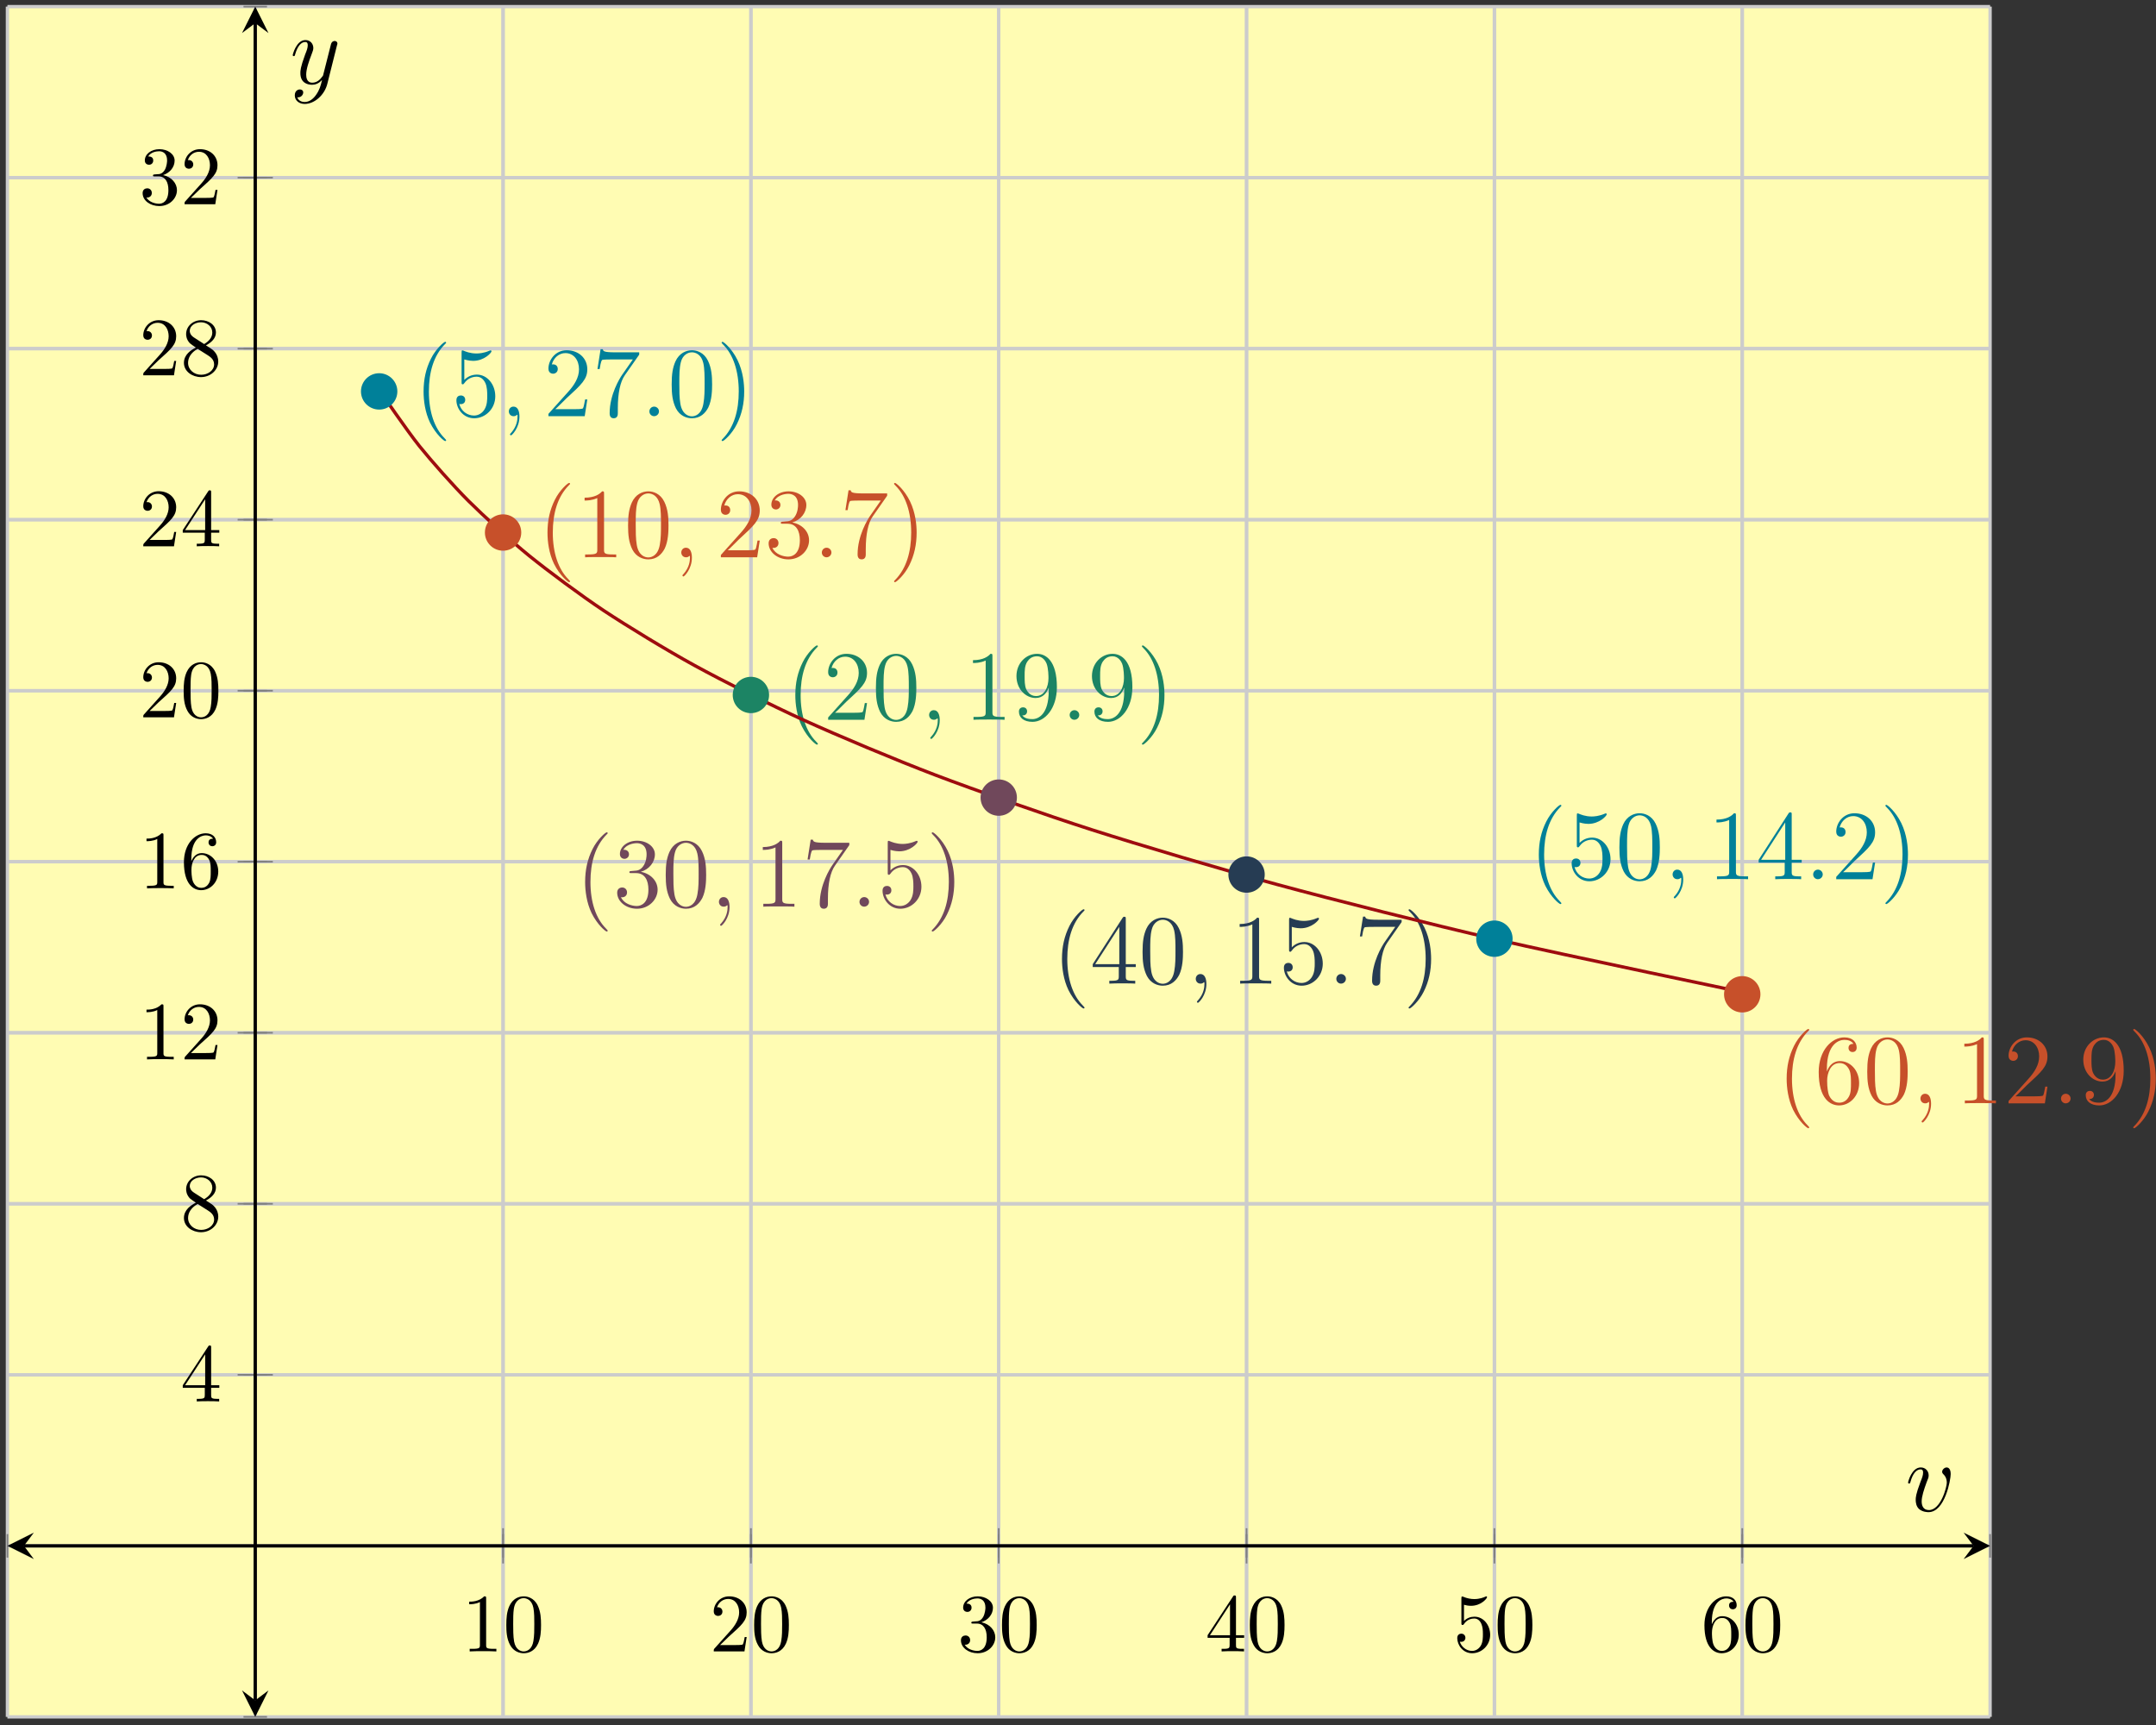 <?xml version="1.0" encoding="UTF-8"?>
<svg xmlns="http://www.w3.org/2000/svg" xmlns:xlink="http://www.w3.org/1999/xlink" width="260pt" height="208pt" viewBox="0 0 260 208" version="1.1">
<rect x="0" y="0" width="260" height="208" fill="#333333" stroke="none"/>
<defs>
<g>
<symbol overflow="visible" id="glyph0-0">
<path style="stroke:none;" d=""/>
</symbol>
<symbol overflow="visible" id="glyph0-1">
<path style="stroke:none;" d="M 2.938 -6.375 C 2.938 -6.625 2.938 -6.641 2.703 -6.641 C 2.078 -6 1.203 -6 0.891 -6 L 0.891 -5.688 C 1.094 -5.688 1.672 -5.688 2.188 -5.953 L 2.188 -0.781 C 2.188 -0.422 2.156 -0.312 1.266 -0.312 L 0.953 -0.312 L 0.953 0 C 1.297 -0.031 2.156 -0.031 2.562 -0.031 C 2.953 -0.031 3.828 -0.031 4.172 0 L 4.172 -0.312 L 3.859 -0.312 C 2.953 -0.312 2.938 -0.422 2.938 -0.781 Z M 2.938 -6.375 "/>
</symbol>
<symbol overflow="visible" id="glyph0-2">
<path style="stroke:none;" d="M 4.578 -3.188 C 4.578 -3.984 4.531 -4.781 4.188 -5.516 C 3.734 -6.484 2.906 -6.641 2.5 -6.641 C 1.891 -6.641 1.172 -6.375 0.75 -5.453 C 0.438 -4.766 0.391 -3.984 0.391 -3.188 C 0.391 -2.438 0.422 -1.547 0.844 -0.781 C 1.266 0.016 2 0.219 2.484 0.219 C 3.016 0.219 3.781 0.016 4.219 -0.938 C 4.531 -1.625 4.578 -2.406 4.578 -3.188 Z M 2.484 0 C 2.094 0 1.5 -0.25 1.328 -1.203 C 1.219 -1.797 1.219 -2.719 1.219 -3.312 C 1.219 -3.953 1.219 -4.609 1.297 -5.141 C 1.484 -6.328 2.234 -6.422 2.484 -6.422 C 2.812 -6.422 3.469 -6.234 3.656 -5.25 C 3.766 -4.688 3.766 -3.938 3.766 -3.312 C 3.766 -2.562 3.766 -1.891 3.656 -1.25 C 3.5 -0.297 2.938 0 2.484 0 Z M 2.484 0 "/>
</symbol>
<symbol overflow="visible" id="glyph0-3">
<path style="stroke:none;" d="M 1.266 -0.766 L 2.328 -1.797 C 3.875 -3.172 4.469 -3.703 4.469 -4.703 C 4.469 -5.844 3.578 -6.641 2.359 -6.641 C 1.234 -6.641 0.5 -5.719 0.5 -4.828 C 0.5 -4.281 1 -4.281 1.031 -4.281 C 1.203 -4.281 1.547 -4.391 1.547 -4.812 C 1.547 -5.062 1.359 -5.328 1.016 -5.328 C 0.938 -5.328 0.922 -5.328 0.891 -5.312 C 1.109 -5.969 1.656 -6.328 2.234 -6.328 C 3.141 -6.328 3.562 -5.516 3.562 -4.703 C 3.562 -3.906 3.078 -3.125 2.516 -2.5 L 0.609 -0.375 C 0.5 -0.266 0.5 -0.234 0.5 0 L 4.203 0 L 4.469 -1.734 L 4.234 -1.734 C 4.172 -1.438 4.109 -1 4 -0.844 C 3.938 -0.766 3.281 -0.766 3.062 -0.766 Z M 1.266 -0.766 "/>
</symbol>
<symbol overflow="visible" id="glyph0-4">
<path style="stroke:none;" d="M 2.891 -3.516 C 3.703 -3.781 4.281 -4.469 4.281 -5.266 C 4.281 -6.078 3.406 -6.641 2.453 -6.641 C 1.453 -6.641 0.688 -6.047 0.688 -5.281 C 0.688 -4.953 0.906 -4.766 1.203 -4.766 C 1.5 -4.766 1.703 -4.984 1.703 -5.281 C 1.703 -5.766 1.234 -5.766 1.094 -5.766 C 1.391 -6.266 2.047 -6.391 2.406 -6.391 C 2.828 -6.391 3.375 -6.172 3.375 -5.281 C 3.375 -5.156 3.344 -4.578 3.094 -4.141 C 2.797 -3.656 2.453 -3.625 2.203 -3.625 C 2.125 -3.609 1.891 -3.594 1.812 -3.594 C 1.734 -3.578 1.672 -3.562 1.672 -3.469 C 1.672 -3.359 1.734 -3.359 1.906 -3.359 L 2.344 -3.359 C 3.156 -3.359 3.531 -2.688 3.531 -1.703 C 3.531 -0.344 2.844 -0.062 2.406 -0.062 C 1.969 -0.062 1.219 -0.234 0.875 -0.812 C 1.219 -0.766 1.531 -0.984 1.531 -1.359 C 1.531 -1.719 1.266 -1.922 0.984 -1.922 C 0.734 -1.922 0.422 -1.781 0.422 -1.344 C 0.422 -0.438 1.344 0.219 2.438 0.219 C 3.656 0.219 4.562 -0.688 4.562 -1.703 C 4.562 -2.516 3.922 -3.297 2.891 -3.516 Z M 2.891 -3.516 "/>
</symbol>
<symbol overflow="visible" id="glyph0-5">
<path style="stroke:none;" d="M 2.938 -1.641 L 2.938 -0.781 C 2.938 -0.422 2.906 -0.312 2.172 -0.312 L 1.969 -0.312 L 1.969 0 C 2.375 -0.031 2.891 -0.031 3.312 -0.031 C 3.734 -0.031 4.25 -0.031 4.672 0 L 4.672 -0.312 L 4.453 -0.312 C 3.719 -0.312 3.703 -0.422 3.703 -0.781 L 3.703 -1.641 L 4.688 -1.641 L 4.688 -1.953 L 3.703 -1.953 L 3.703 -6.484 C 3.703 -6.688 3.703 -6.75 3.531 -6.75 C 3.453 -6.75 3.422 -6.75 3.344 -6.625 L 0.281 -1.953 L 0.281 -1.641 Z M 2.984 -1.953 L 0.562 -1.953 L 2.984 -5.672 Z M 2.984 -1.953 "/>
</symbol>
<symbol overflow="visible" id="glyph0-6">
<path style="stroke:none;" d="M 4.469 -2 C 4.469 -3.188 3.656 -4.188 2.578 -4.188 C 2.109 -4.188 1.672 -4.031 1.312 -3.672 L 1.312 -5.625 C 1.516 -5.562 1.844 -5.5 2.156 -5.5 C 3.391 -5.5 4.094 -6.406 4.094 -6.531 C 4.094 -6.594 4.062 -6.641 3.984 -6.641 C 3.984 -6.641 3.953 -6.641 3.906 -6.609 C 3.703 -6.516 3.219 -6.312 2.547 -6.312 C 2.156 -6.312 1.688 -6.391 1.219 -6.594 C 1.141 -6.625 1.125 -6.625 1.109 -6.625 C 1 -6.625 1 -6.547 1 -6.391 L 1 -3.438 C 1 -3.266 1 -3.188 1.141 -3.188 C 1.219 -3.188 1.234 -3.203 1.281 -3.266 C 1.391 -3.422 1.75 -3.969 2.562 -3.969 C 3.078 -3.969 3.328 -3.516 3.406 -3.328 C 3.562 -2.953 3.594 -2.578 3.594 -2.078 C 3.594 -1.719 3.594 -1.125 3.344 -0.703 C 3.109 -0.312 2.734 -0.062 2.281 -0.062 C 1.562 -0.062 0.984 -0.594 0.812 -1.172 C 0.844 -1.172 0.875 -1.156 0.984 -1.156 C 1.312 -1.156 1.484 -1.406 1.484 -1.641 C 1.484 -1.891 1.312 -2.141 0.984 -2.141 C 0.844 -2.141 0.5 -2.062 0.5 -1.609 C 0.5 -0.75 1.188 0.219 2.297 0.219 C 3.453 0.219 4.469 -0.734 4.469 -2 Z M 4.469 -2 "/>
</symbol>
<symbol overflow="visible" id="glyph0-7">
<path style="stroke:none;" d="M 1.312 -3.266 L 1.312 -3.516 C 1.312 -6.031 2.547 -6.391 3.062 -6.391 C 3.297 -6.391 3.719 -6.328 3.938 -5.984 C 3.781 -5.984 3.391 -5.984 3.391 -5.547 C 3.391 -5.234 3.625 -5.078 3.844 -5.078 C 4 -5.078 4.312 -5.172 4.312 -5.562 C 4.312 -6.156 3.875 -6.641 3.047 -6.641 C 1.766 -6.641 0.422 -5.359 0.422 -3.156 C 0.422 -0.484 1.578 0.219 2.5 0.219 C 3.609 0.219 4.562 -0.719 4.562 -2.031 C 4.562 -3.297 3.672 -4.25 2.562 -4.25 C 1.891 -4.25 1.516 -3.75 1.312 -3.266 Z M 2.5 -0.062 C 1.875 -0.062 1.578 -0.656 1.516 -0.812 C 1.328 -1.281 1.328 -2.078 1.328 -2.25 C 1.328 -3.031 1.656 -4.031 2.547 -4.031 C 2.719 -4.031 3.172 -4.031 3.484 -3.406 C 3.656 -3.047 3.656 -2.531 3.656 -2.047 C 3.656 -1.562 3.656 -1.062 3.484 -0.703 C 3.188 -0.109 2.734 -0.062 2.5 -0.062 Z M 2.5 -0.062 "/>
</symbol>
<symbol overflow="visible" id="glyph0-8">
<path style="stroke:none;" d="M 1.625 -4.562 C 1.172 -4.859 1.125 -5.188 1.125 -5.359 C 1.125 -5.969 1.781 -6.391 2.484 -6.391 C 3.203 -6.391 3.844 -5.875 3.844 -5.156 C 3.844 -4.578 3.453 -4.109 2.859 -3.766 Z M 3.078 -3.609 C 3.797 -3.984 4.281 -4.5 4.281 -5.156 C 4.281 -6.078 3.406 -6.641 2.5 -6.641 C 1.5 -6.641 0.688 -5.906 0.688 -4.969 C 0.688 -4.797 0.703 -4.344 1.125 -3.875 C 1.234 -3.766 1.609 -3.516 1.859 -3.344 C 1.281 -3.047 0.422 -2.5 0.422 -1.5 C 0.422 -0.453 1.438 0.219 2.484 0.219 C 3.609 0.219 4.562 -0.609 4.562 -1.672 C 4.562 -2.031 4.453 -2.484 4.062 -2.906 C 3.875 -3.109 3.719 -3.203 3.078 -3.609 Z M 2.078 -3.188 L 3.312 -2.406 C 3.594 -2.219 4.062 -1.922 4.062 -1.312 C 4.062 -0.578 3.312 -0.062 2.5 -0.062 C 1.641 -0.062 0.922 -0.672 0.922 -1.5 C 0.922 -2.078 1.234 -2.719 2.078 -3.188 Z M 2.078 -3.188 "/>
</symbol>
<symbol overflow="visible" id="glyph1-0">
<path style="stroke:none;" d=""/>
</symbol>
<symbol overflow="visible" id="glyph1-1">
<path style="stroke:none;" d="M 3.891 2.906 C 3.891 2.875 3.891 2.844 3.688 2.641 C 2.484 1.438 1.812 -0.531 1.812 -2.969 C 1.812 -5.297 2.375 -7.297 3.766 -8.703 C 3.891 -8.812 3.891 -8.828 3.891 -8.875 C 3.891 -8.938 3.828 -8.969 3.781 -8.969 C 3.625 -8.969 2.641 -8.109 2.062 -6.938 C 1.453 -5.719 1.172 -4.453 1.172 -2.969 C 1.172 -1.906 1.344 -0.484 1.953 0.781 C 2.672 2.219 3.641 3 3.781 3 C 3.828 3 3.891 2.969 3.891 2.906 Z M 3.891 2.906 "/>
</symbol>
<symbol overflow="visible" id="glyph1-2">
<path style="stroke:none;" d="M 1.531 -6.844 C 2.047 -6.688 2.469 -6.672 2.594 -6.672 C 3.938 -6.672 4.812 -7.656 4.812 -7.828 C 4.812 -7.875 4.781 -7.938 4.703 -7.938 C 4.688 -7.938 4.656 -7.938 4.547 -7.891 C 3.891 -7.609 3.312 -7.562 3 -7.562 C 2.219 -7.562 1.656 -7.812 1.422 -7.906 C 1.344 -7.938 1.312 -7.938 1.297 -7.938 C 1.203 -7.938 1.203 -7.859 1.203 -7.672 L 1.203 -4.125 C 1.203 -3.906 1.203 -3.844 1.344 -3.844 C 1.406 -3.844 1.422 -3.844 1.547 -4 C 1.875 -4.484 2.438 -4.766 3.031 -4.766 C 3.672 -4.766 3.984 -4.188 4.078 -3.984 C 4.281 -3.516 4.297 -2.922 4.297 -2.469 C 4.297 -2.016 4.297 -1.344 3.953 -0.797 C 3.688 -0.375 3.234 -0.078 2.703 -0.078 C 1.906 -0.078 1.141 -0.609 0.922 -1.484 C 0.984 -1.453 1.047 -1.453 1.109 -1.453 C 1.312 -1.453 1.641 -1.562 1.641 -1.969 C 1.641 -2.312 1.406 -2.5 1.109 -2.5 C 0.891 -2.5 0.578 -2.391 0.578 -1.922 C 0.578 -0.906 1.406 0.25 2.719 0.25 C 4.078 0.25 5.266 -0.891 5.266 -2.406 C 5.266 -3.828 4.297 -5.016 3.047 -5.016 C 2.359 -5.016 1.844 -4.703 1.531 -4.375 Z M 1.531 -6.844 "/>
</symbol>
<symbol overflow="visible" id="glyph1-3">
<path style="stroke:none;" d="M 5.266 -2.016 L 5 -2.016 C 4.953 -1.812 4.859 -1.141 4.75 -0.953 C 4.656 -0.844 3.984 -0.844 3.625 -0.844 L 1.406 -0.844 C 1.734 -1.125 2.469 -1.891 2.766 -2.172 C 4.594 -3.844 5.266 -4.469 5.266 -5.656 C 5.266 -7.031 4.172 -7.953 2.781 -7.953 C 1.406 -7.953 0.578 -6.766 0.578 -5.734 C 0.578 -5.125 1.109 -5.125 1.141 -5.125 C 1.406 -5.125 1.703 -5.312 1.703 -5.688 C 1.703 -6.031 1.484 -6.25 1.141 -6.25 C 1.047 -6.25 1.016 -6.25 0.984 -6.234 C 1.203 -7.047 1.859 -7.609 2.625 -7.609 C 3.641 -7.609 4.266 -6.75 4.266 -5.656 C 4.266 -4.641 3.688 -3.75 3 -2.984 L 0.578 -0.281 L 0.578 0 L 4.953 0 Z M 5.266 -2.016 "/>
</symbol>
<symbol overflow="visible" id="glyph1-4">
<path style="stroke:none;" d="M 5.672 -7.422 L 5.672 -7.703 L 2.797 -7.703 C 1.344 -7.703 1.328 -7.859 1.281 -8.078 L 1.016 -8.078 L 0.641 -5.688 L 0.906 -5.688 C 0.938 -5.906 1.047 -6.641 1.203 -6.781 C 1.297 -6.844 2.203 -6.844 2.359 -6.844 L 4.906 -6.844 L 3.641 -5.031 C 3.312 -4.562 2.109 -2.609 2.109 -0.359 C 2.109 -0.234 2.109 0.25 2.594 0.25 C 3.094 0.25 3.094 -0.219 3.094 -0.375 L 3.094 -0.969 C 3.094 -2.75 3.375 -4.141 3.938 -4.938 Z M 5.672 -7.422 "/>
</symbol>
<symbol overflow="visible" id="glyph1-5">
<path style="stroke:none;" d="M 5.359 -3.828 C 5.359 -4.812 5.297 -5.781 4.859 -6.688 C 4.375 -7.688 3.516 -7.953 2.922 -7.953 C 2.234 -7.953 1.391 -7.609 0.938 -6.609 C 0.609 -5.859 0.484 -5.109 0.484 -3.828 C 0.484 -2.672 0.578 -1.797 1 -0.938 C 1.469 -0.031 2.297 0.25 2.922 0.25 C 3.953 0.25 4.547 -0.375 4.906 -1.062 C 5.328 -1.953 5.359 -3.125 5.359 -3.828 Z M 2.922 0.016 C 2.531 0.016 1.75 -0.203 1.531 -1.5 C 1.406 -2.219 1.406 -3.125 1.406 -3.969 C 1.406 -4.953 1.406 -5.828 1.594 -6.531 C 1.797 -7.344 2.406 -7.703 2.922 -7.703 C 3.375 -7.703 4.062 -7.438 4.297 -6.406 C 4.453 -5.719 4.453 -4.781 4.453 -3.969 C 4.453 -3.172 4.453 -2.266 4.312 -1.531 C 4.094 -0.219 3.328 0.016 2.922 0.016 Z M 2.922 0.016 "/>
</symbol>
<symbol overflow="visible" id="glyph1-6">
<path style="stroke:none;" d="M 3.375 -2.969 C 3.375 -3.891 3.25 -5.359 2.578 -6.75 C 1.875 -8.188 0.891 -8.969 0.766 -8.969 C 0.719 -8.969 0.656 -8.938 0.656 -8.875 C 0.656 -8.828 0.656 -8.812 0.859 -8.609 C 2.062 -7.406 2.719 -5.422 2.719 -2.984 C 2.719 -0.672 2.156 1.328 0.781 2.734 C 0.656 2.844 0.656 2.875 0.656 2.906 C 0.656 2.969 0.719 3 0.766 3 C 0.922 3 1.906 2.141 2.484 0.969 C 3.094 -0.25 3.375 -1.547 3.375 -2.969 Z M 3.375 -2.969 "/>
</symbol>
<symbol overflow="visible" id="glyph1-7">
<path style="stroke:none;" d="M 3.438 -7.656 C 3.438 -7.938 3.438 -7.953 3.203 -7.953 C 2.922 -7.625 2.312 -7.188 1.094 -7.188 L 1.094 -6.844 C 1.359 -6.844 1.953 -6.844 2.625 -7.141 L 2.625 -0.922 C 2.625 -0.484 2.578 -0.344 1.531 -0.344 L 1.156 -0.344 L 1.156 0 C 1.484 -0.031 2.641 -0.031 3.031 -0.031 C 3.438 -0.031 4.578 -0.031 4.906 0 L 4.906 -0.344 L 4.531 -0.344 C 3.484 -0.344 3.438 -0.484 3.438 -0.922 Z M 3.438 -7.656 "/>
</symbol>
<symbol overflow="visible" id="glyph1-8">
<path style="stroke:none;" d="M 2.203 -4.297 C 2 -4.281 1.953 -4.266 1.953 -4.156 C 1.953 -4.047 2.016 -4.047 2.219 -4.047 L 2.766 -4.047 C 3.797 -4.047 4.25 -3.203 4.25 -2.062 C 4.25 -0.484 3.438 -0.078 2.844 -0.078 C 2.266 -0.078 1.297 -0.344 0.938 -1.141 C 1.328 -1.078 1.672 -1.297 1.672 -1.719 C 1.672 -2.062 1.422 -2.312 1.094 -2.312 C 0.797 -2.312 0.484 -2.141 0.484 -1.688 C 0.484 -0.625 1.547 0.25 2.875 0.25 C 4.297 0.25 5.359 -0.844 5.359 -2.047 C 5.359 -3.141 4.469 -4 3.328 -4.203 C 4.359 -4.5 5.031 -5.375 5.031 -6.312 C 5.031 -7.25 4.047 -7.953 2.891 -7.953 C 1.703 -7.953 0.812 -7.219 0.812 -6.344 C 0.812 -5.875 1.188 -5.766 1.359 -5.766 C 1.609 -5.766 1.906 -5.953 1.906 -6.312 C 1.906 -6.688 1.609 -6.859 1.344 -6.859 C 1.281 -6.859 1.25 -6.859 1.219 -6.844 C 1.672 -7.656 2.797 -7.656 2.859 -7.656 C 3.25 -7.656 4.031 -7.484 4.031 -6.312 C 4.031 -6.078 4 -5.422 3.641 -4.906 C 3.281 -4.375 2.875 -4.344 2.562 -4.328 Z M 2.203 -4.297 "/>
</symbol>
<symbol overflow="visible" id="glyph1-9">
<path style="stroke:none;" d="M 4.375 -3.484 C 4.375 -0.656 3.125 -0.078 2.406 -0.078 C 2.109 -0.078 1.484 -0.109 1.188 -0.531 L 1.25 -0.531 C 1.344 -0.5 1.766 -0.578 1.766 -1.016 C 1.766 -1.281 1.594 -1.5 1.281 -1.5 C 0.969 -1.5 0.781 -1.297 0.781 -0.984 C 0.781 -0.25 1.375 0.25 2.422 0.25 C 3.906 0.25 5.359 -1.344 5.359 -3.938 C 5.359 -7.141 4.016 -7.953 2.969 -7.953 C 1.656 -7.953 0.484 -6.844 0.484 -5.266 C 0.484 -3.688 1.609 -2.625 2.797 -2.625 C 3.688 -2.625 4.141 -3.266 4.375 -3.875 Z M 2.844 -2.859 C 2.094 -2.859 1.766 -3.469 1.656 -3.688 C 1.469 -4.141 1.469 -4.719 1.469 -5.266 C 1.469 -5.922 1.469 -6.5 1.781 -7 C 2 -7.312 2.312 -7.656 2.969 -7.656 C 3.641 -7.656 4 -7.062 4.109 -6.797 C 4.344 -6.203 4.344 -5.188 4.344 -5.016 C 4.344 -4 3.891 -2.859 2.844 -2.859 Z M 2.844 -2.859 "/>
</symbol>
<symbol overflow="visible" id="glyph1-10">
<path style="stroke:none;" d="M 4.312 -7.781 C 4.312 -8.016 4.312 -8.062 4.141 -8.062 C 4.047 -8.062 4.016 -8.062 3.922 -7.922 L 0.328 -2.344 L 0.328 -2 L 3.469 -2 L 3.469 -0.906 C 3.469 -0.469 3.438 -0.344 2.562 -0.344 L 2.328 -0.344 L 2.328 0 C 2.609 -0.031 3.547 -0.031 3.891 -0.031 C 4.219 -0.031 5.172 -0.031 5.453 0 L 5.453 -0.344 L 5.219 -0.344 C 4.344 -0.344 4.312 -0.469 4.312 -0.906 L 4.312 -2 L 5.516 -2 L 5.516 -2.344 L 4.312 -2.344 Z M 3.531 -6.844 L 3.531 -2.344 L 0.625 -2.344 Z M 3.531 -6.844 "/>
</symbol>
<symbol overflow="visible" id="glyph1-11">
<path style="stroke:none;" d="M 1.469 -4.156 C 1.469 -7.188 2.938 -7.656 3.578 -7.656 C 4.016 -7.656 4.453 -7.531 4.672 -7.172 C 4.531 -7.172 4.078 -7.172 4.078 -6.688 C 4.078 -6.422 4.25 -6.188 4.562 -6.188 C 4.859 -6.188 5.062 -6.375 5.062 -6.719 C 5.062 -7.344 4.609 -7.953 3.578 -7.953 C 2.062 -7.953 0.484 -6.406 0.484 -3.781 C 0.484 -0.484 1.922 0.25 2.938 0.25 C 4.25 0.25 5.359 -0.891 5.359 -2.438 C 5.359 -4.031 4.25 -5.094 3.047 -5.094 C 1.984 -5.094 1.594 -4.172 1.469 -3.844 Z M 2.938 -0.078 C 2.188 -0.078 1.828 -0.734 1.719 -0.984 C 1.609 -1.297 1.5 -1.891 1.5 -2.719 C 1.5 -3.672 1.922 -4.859 3 -4.859 C 3.656 -4.859 4 -4.406 4.188 -4 C 4.375 -3.562 4.375 -2.969 4.375 -2.453 C 4.375 -1.844 4.375 -1.297 4.141 -0.844 C 3.844 -0.281 3.422 -0.078 2.938 -0.078 Z M 2.938 -0.078 "/>
</symbol>
<symbol overflow="visible" id="glyph2-0">
<path style="stroke:none;" d=""/>
</symbol>
<symbol overflow="visible" id="glyph2-1">
<path style="stroke:none;" d="M 2.328 0.047 C 2.328 -0.641 2.109 -1.156 1.609 -1.156 C 1.234 -1.156 1.047 -0.844 1.047 -0.578 C 1.047 -0.328 1.219 0 1.625 0 C 1.781 0 1.906 -0.047 2.016 -0.156 C 2.047 -0.172 2.062 -0.172 2.062 -0.172 C 2.094 -0.172 2.094 -0.016 2.094 0.047 C 2.094 0.438 2.016 1.219 1.328 2 C 1.188 2.141 1.188 2.156 1.188 2.188 C 1.188 2.25 1.25 2.312 1.312 2.312 C 1.406 2.312 2.328 1.422 2.328 0.047 Z M 2.328 0.047 "/>
</symbol>
<symbol overflow="visible" id="glyph2-2">
<path style="stroke:none;" d="M 2.203 -0.578 C 2.203 -0.922 1.906 -1.156 1.625 -1.156 C 1.281 -1.156 1.047 -0.875 1.047 -0.578 C 1.047 -0.234 1.328 0 1.609 0 C 1.953 0 2.203 -0.281 2.203 -0.578 Z M 2.203 -0.578 "/>
</symbol>
<symbol overflow="visible" id="glyph2-3">
<path style="stroke:none;" d="M 5.469 -4.469 C 5.469 -5.219 5.078 -5.266 4.984 -5.266 C 4.703 -5.266 4.438 -4.984 4.438 -4.75 C 4.438 -4.609 4.516 -4.516 4.562 -4.469 C 4.688 -4.359 5 -4.047 5 -3.422 C 5 -2.922 4.281 -0.125 2.844 -0.125 C 2.109 -0.125 1.969 -0.734 1.969 -1.172 C 1.969 -1.766 2.25 -2.609 2.562 -3.469 C 2.766 -3.953 2.812 -4.078 2.812 -4.312 C 2.812 -4.812 2.453 -5.266 1.859 -5.266 C 0.766 -5.266 0.328 -3.531 0.328 -3.438 C 0.328 -3.391 0.375 -3.328 0.453 -3.328 C 0.562 -3.328 0.578 -3.375 0.625 -3.547 C 0.906 -4.578 1.375 -5.031 1.828 -5.031 C 1.938 -5.031 2.141 -5.031 2.141 -4.641 C 2.141 -4.328 2.016 -3.984 1.828 -3.531 C 1.25 -2 1.25 -1.625 1.25 -1.344 C 1.25 -1.078 1.297 -0.578 1.656 -0.25 C 2.094 0.125 2.688 0.125 2.797 0.125 C 4.781 0.125 5.469 -3.797 5.469 -4.469 Z M 5.469 -4.469 "/>
</symbol>
<symbol overflow="visible" id="glyph2-4">
<path style="stroke:none;" d="M 3.141 1.344 C 2.828 1.797 2.359 2.203 1.766 2.203 C 1.625 2.203 1.047 2.172 0.875 1.625 C 0.906 1.641 0.969 1.641 0.984 1.641 C 1.344 1.641 1.594 1.328 1.594 1.047 C 1.594 0.781 1.359 0.688 1.188 0.688 C 0.984 0.688 0.578 0.828 0.578 1.406 C 0.578 2.016 1.094 2.438 1.766 2.438 C 2.969 2.438 4.172 1.344 4.5 0.016 L 5.672 -4.656 C 5.688 -4.703 5.719 -4.781 5.719 -4.859 C 5.719 -5.031 5.562 -5.156 5.391 -5.156 C 5.281 -5.156 5.031 -5.109 4.938 -4.75 L 4.047 -1.234 C 4 -1.016 4 -0.984 3.891 -0.859 C 3.656 -0.531 3.266 -0.125 2.688 -0.125 C 2.016 -0.125 1.953 -0.781 1.953 -1.094 C 1.953 -1.781 2.281 -2.703 2.609 -3.562 C 2.734 -3.906 2.812 -4.078 2.812 -4.312 C 2.812 -4.812 2.453 -5.266 1.859 -5.266 C 0.766 -5.266 0.328 -3.531 0.328 -3.438 C 0.328 -3.391 0.375 -3.328 0.453 -3.328 C 0.562 -3.328 0.578 -3.375 0.625 -3.547 C 0.906 -4.547 1.359 -5.031 1.828 -5.031 C 1.938 -5.031 2.141 -5.031 2.141 -4.641 C 2.141 -4.328 2.016 -3.984 1.828 -3.531 C 1.25 -1.953 1.25 -1.562 1.25 -1.281 C 1.25 -0.141 2.062 0.125 2.656 0.125 C 3 0.125 3.438 0.016 3.844 -0.438 L 3.859 -0.422 C 3.688 0.281 3.562 0.75 3.141 1.344 Z M 3.141 1.344 "/>
</symbol>
</g>
</defs>
<g id="surface1">
<path style=" stroke:none;fill-rule:nonzero;fill:rgb(100%,98.47%,70.001%);fill-opacity:1;" d="M 0.895 207.02 L 239.992 207.02 L 239.992 0.797 L 0.895 0.797 Z M 0.895 207.02 "/>
<path style="fill:none;stroke-width:0.399;stroke-linecap:butt;stroke-linejoin:miter;stroke:rgb(79.999%,79.999%,79.999%);stroke-opacity:1;stroke-miterlimit:10;" d="M 0.001 0 L 0.001 206.223 M 29.887 0 L 29.887 206.223 M 59.774 0 L 59.774 206.223 M 89.661 0 L 89.661 206.223 M 119.547 0 L 119.547 206.223 M 149.434 0 L 149.434 206.223 M 179.321 0 L 179.321 206.223 M 209.211 0 L 209.211 206.223 M 239.098 0 L 239.098 206.223 " transform="matrix(1,0,0,-1,0.894,207.02)"/>
<path style="fill:none;stroke-width:0.399;stroke-linecap:butt;stroke-linejoin:miter;stroke:rgb(79.999%,79.999%,79.999%);stroke-opacity:1;stroke-miterlimit:10;" d="M 59.774 0 L 59.774 206.223 M 89.661 0 L 89.661 206.223 M 119.547 0 L 119.547 206.223 M 149.434 0 L 149.434 206.223 M 179.321 0 L 179.321 206.223 M 209.211 0 L 209.211 206.223 " transform="matrix(1,0,0,-1,0.894,207.02)"/>
<path style="fill:none;stroke-width:0.399;stroke-linecap:butt;stroke-linejoin:miter;stroke:rgb(79.999%,79.999%,79.999%);stroke-opacity:1;stroke-miterlimit:10;" d="M 0.001 0 L 239.098 0 M 0.001 20.622 L 239.098 20.622 M 0.001 41.247 L 239.098 41.247 M 0.001 61.868 L 239.098 61.868 M 0.001 82.489 L 239.098 82.489 M 0.001 103.114 L 239.098 103.114 M 0.001 123.735 L 239.098 123.735 M 0.001 144.356 L 239.098 144.356 M 0.001 164.981 L 239.098 164.981 M 0.001 185.602 L 239.098 185.602 M 0.001 206.223 L 239.098 206.223 " transform="matrix(1,0,0,-1,0.894,207.02)"/>
<path style="fill:none;stroke-width:0.399;stroke-linecap:butt;stroke-linejoin:miter;stroke:rgb(79.999%,79.999%,79.999%);stroke-opacity:1;stroke-miterlimit:10;" d="M 0.001 41.247 L 239.098 41.247 M 0.001 61.868 L 239.098 61.868 M 0.001 82.489 L 239.098 82.489 M 0.001 103.114 L 239.098 103.114 M 0.001 123.735 L 239.098 123.735 M 0.001 144.356 L 239.098 144.356 M 0.001 164.981 L 239.098 164.981 M 0.001 185.602 L 239.098 185.602 " transform="matrix(1,0,0,-1,0.894,207.02)"/>
<path style="fill:none;stroke-width:0.199;stroke-linecap:butt;stroke-linejoin:miter;stroke:rgb(50%,50%,50%);stroke-opacity:1;stroke-miterlimit:10;" d="M 0.001 19.204 L 0.001 22.04 M 29.887 19.204 L 29.887 22.04 M 59.774 19.204 L 59.774 22.04 M 89.661 19.204 L 89.661 22.04 M 119.547 19.204 L 119.547 22.04 M 149.434 19.204 L 149.434 22.04 M 179.321 19.204 L 179.321 22.04 M 209.211 19.204 L 209.211 22.04 M 239.098 19.204 L 239.098 22.04 " transform="matrix(1,0,0,-1,0.894,207.02)"/>
<path style="fill:none;stroke-width:0.199;stroke-linecap:butt;stroke-linejoin:miter;stroke:rgb(50%,50%,50%);stroke-opacity:1;stroke-miterlimit:10;" d="M 59.774 18.497 L 59.774 22.75 M 89.661 18.497 L 89.661 22.75 M 119.547 18.497 L 119.547 22.75 M 149.434 18.497 L 149.434 22.75 M 179.321 18.497 L 179.321 22.75 M 209.211 18.497 L 209.211 22.75 " transform="matrix(1,0,0,-1,0.894,207.02)"/>
<path style="fill:none;stroke-width:0.199;stroke-linecap:butt;stroke-linejoin:miter;stroke:rgb(50%,50%,50%);stroke-opacity:1;stroke-miterlimit:10;" d="M 28.469 0 L 31.305 0 M 28.469 20.622 L 31.305 20.622 M 28.469 41.247 L 31.305 41.247 M 28.469 61.868 L 31.305 61.868 M 28.469 82.489 L 31.305 82.489 M 28.469 103.114 L 31.305 103.114 M 28.469 123.735 L 31.305 123.735 M 28.469 144.356 L 31.305 144.356 M 28.469 164.981 L 31.305 164.981 M 28.469 185.602 L 31.305 185.602 M 28.469 206.223 L 31.305 206.223 " transform="matrix(1,0,0,-1,0.894,207.02)"/>
<path style="fill:none;stroke-width:0.199;stroke-linecap:butt;stroke-linejoin:miter;stroke:rgb(50%,50%,50%);stroke-opacity:1;stroke-miterlimit:10;" d="M 27.762 41.247 L 32.012 41.247 M 27.762 61.868 L 32.012 61.868 M 27.762 82.489 L 32.012 82.489 M 27.762 103.114 L 32.012 103.114 M 27.762 123.735 L 32.012 123.735 M 27.762 144.356 L 32.012 144.356 M 27.762 164.981 L 32.012 164.981 M 27.762 185.602 L 32.012 185.602 " transform="matrix(1,0,0,-1,0.894,207.02)"/>
<path style="fill:none;stroke-width:0.399;stroke-linecap:butt;stroke-linejoin:miter;stroke:rgb(0%,0%,0%);stroke-opacity:1;stroke-miterlimit:10;" d="M 1.993 20.622 L 237.106 20.622 " transform="matrix(1,0,0,-1,0.894,207.02)"/>
<path style=" stroke:none;fill-rule:nonzero;fill:rgb(0%,0%,0%);fill-opacity:1;" d="M 0.895 186.398 L 4.082 187.992 L 2.887 186.398 L 4.082 184.805 "/>
<path style=" stroke:none;fill-rule:nonzero;fill:rgb(0%,0%,0%);fill-opacity:1;" d="M 239.992 186.398 L 236.801 184.805 L 238 186.398 L 236.801 187.992 "/>
<path style="fill:none;stroke-width:0.399;stroke-linecap:butt;stroke-linejoin:miter;stroke:rgb(0%,0%,0%);stroke-opacity:1;stroke-miterlimit:10;" d="M 29.887 1.993 L 29.887 204.231 " transform="matrix(1,0,0,-1,0.894,207.02)"/>
<path style=" stroke:none;fill-rule:nonzero;fill:rgb(0%,0%,0%);fill-opacity:1;" d="M 30.781 207.02 L 32.375 203.832 L 30.781 205.027 L 29.188 203.832 "/>
<path style=" stroke:none;fill-rule:nonzero;fill:rgb(0%,0%,0%);fill-opacity:1;" d="M 30.781 0.797 L 29.188 3.984 L 30.781 2.789 L 32.375 3.984 "/>
<g style="fill:rgb(0%,0%,0%);fill-opacity:1;">
  <use xlink:href="#glyph0-1" x="55.687" y="199.128"/>
  <use xlink:href="#glyph0-2" x="60.668" y="199.128"/>
</g>
<g style="fill:rgb(0%,0%,0%);fill-opacity:1;">
  <use xlink:href="#glyph0-3" x="85.574" y="199.128"/>
  <use xlink:href="#glyph0-2" x="90.555" y="199.128"/>
</g>
<g style="fill:rgb(0%,0%,0%);fill-opacity:1;">
  <use xlink:href="#glyph0-4" x="115.461" y="199.128"/>
  <use xlink:href="#glyph0-2" x="120.442" y="199.128"/>
</g>
<g style="fill:rgb(0%,0%,0%);fill-opacity:1;">
  <use xlink:href="#glyph0-5" x="145.348" y="199.128"/>
  <use xlink:href="#glyph0-2" x="150.329" y="199.128"/>
</g>
<g style="fill:rgb(0%,0%,0%);fill-opacity:1;">
  <use xlink:href="#glyph0-6" x="175.235" y="199.128"/>
  <use xlink:href="#glyph0-2" x="180.216" y="199.128"/>
</g>
<g style="fill:rgb(0%,0%,0%);fill-opacity:1;">
  <use xlink:href="#glyph0-7" x="205.122" y="199.128"/>
  <use xlink:href="#glyph0-2" x="210.103" y="199.128"/>
</g>
<g style="fill:rgb(0%,0%,0%);fill-opacity:1;">
  <use xlink:href="#glyph0-5" x="21.759" y="168.985"/>
</g>
<g style="fill:rgb(0%,0%,0%);fill-opacity:1;">
  <use xlink:href="#glyph0-8" x="21.759" y="148.363"/>
</g>
<g style="fill:rgb(0%,0%,0%);fill-opacity:1;">
  <use xlink:href="#glyph0-1" x="16.777" y="127.741"/>
  <use xlink:href="#glyph0-3" x="21.758" y="127.741"/>
</g>
<g style="fill:rgb(0%,0%,0%);fill-opacity:1;">
  <use xlink:href="#glyph0-1" x="16.777" y="107.118"/>
  <use xlink:href="#glyph0-7" x="21.758" y="107.118"/>
</g>
<g style="fill:rgb(0%,0%,0%);fill-opacity:1;">
  <use xlink:href="#glyph0-3" x="16.777" y="86.496"/>
  <use xlink:href="#glyph0-2" x="21.758" y="86.496"/>
</g>
<g style="fill:rgb(0%,0%,0%);fill-opacity:1;">
  <use xlink:href="#glyph0-3" x="16.777" y="65.873"/>
  <use xlink:href="#glyph0-5" x="21.758" y="65.873"/>
</g>
<g style="fill:rgb(0%,0%,0%);fill-opacity:1;">
  <use xlink:href="#glyph0-3" x="16.777" y="45.251"/>
  <use xlink:href="#glyph0-8" x="21.758" y="45.251"/>
</g>
<g style="fill:rgb(0%,0%,0%);fill-opacity:1;">
  <use xlink:href="#glyph0-4" x="16.777" y="24.629"/>
  <use xlink:href="#glyph0-3" x="21.758" y="24.629"/>
</g>
<g style="fill:rgb(0%,50.194%,59.999%);fill-opacity:1;">
  <use xlink:href="#glyph1-1" x="49.909" y="50.185"/>
  <use xlink:href="#glyph1-2" x="54.462" y="50.185"/>
</g>
<g style="fill:rgb(0%,50.194%,59.999%);fill-opacity:1;">
  <use xlink:href="#glyph2-1" x="60.315" y="50.185"/>
</g>
<g style="fill:rgb(0%,50.194%,59.999%);fill-opacity:1;">
  <use xlink:href="#glyph1-3" x="65.559" y="50.185"/>
  <use xlink:href="#glyph1-4" x="71.412" y="50.185"/>
</g>
<g style="fill:rgb(0%,50.194%,59.999%);fill-opacity:1;">
  <use xlink:href="#glyph2-2" x="77.265" y="50.185"/>
</g>
<g style="fill:rgb(0%,50.194%,59.999%);fill-opacity:1;">
  <use xlink:href="#glyph1-5" x="80.517" y="50.185"/>
  <use xlink:href="#glyph1-6" x="86.37" y="50.185"/>
</g>
<g style="fill:rgb(78.04%,31.374%,16.472%);fill-opacity:1;">
  <use xlink:href="#glyph1-1" x="64.852" y="67.199"/>
  <use xlink:href="#glyph1-7" x="69.405" y="67.199"/>
  <use xlink:href="#glyph1-5" x="75.258" y="67.199"/>
</g>
<g style="fill:rgb(78.04%,31.374%,16.472%);fill-opacity:1;">
  <use xlink:href="#glyph2-1" x="81.111" y="67.199"/>
</g>
<g style="fill:rgb(78.04%,31.374%,16.472%);fill-opacity:1;">
  <use xlink:href="#glyph1-3" x="86.355" y="67.199"/>
  <use xlink:href="#glyph1-8" x="92.208" y="67.199"/>
</g>
<g style="fill:rgb(78.04%,31.374%,16.472%);fill-opacity:1;">
  <use xlink:href="#glyph2-2" x="98.061" y="67.199"/>
</g>
<g style="fill:rgb(78.04%,31.374%,16.472%);fill-opacity:1;">
  <use xlink:href="#glyph1-4" x="101.312" y="67.199"/>
  <use xlink:href="#glyph1-6" x="107.165" y="67.199"/>
</g>
<g style="fill:rgb(10.979%,51.764%,39.217%);fill-opacity:1;">
  <use xlink:href="#glyph1-1" x="94.739" y="86.79"/>
  <use xlink:href="#glyph1-3" x="99.292" y="86.79"/>
  <use xlink:href="#glyph1-5" x="105.145" y="86.79"/>
</g>
<g style="fill:rgb(10.979%,51.764%,39.217%);fill-opacity:1;">
  <use xlink:href="#glyph2-1" x="110.998" y="86.79"/>
</g>
<g style="fill:rgb(10.979%,51.764%,39.217%);fill-opacity:1;">
  <use xlink:href="#glyph1-7" x="116.242" y="86.79"/>
  <use xlink:href="#glyph1-9" x="122.095" y="86.79"/>
</g>
<g style="fill:rgb(10.979%,51.764%,39.217%);fill-opacity:1;">
  <use xlink:href="#glyph2-2" x="127.948" y="86.79"/>
</g>
<g style="fill:rgb(10.979%,51.764%,39.217%);fill-opacity:1;">
  <use xlink:href="#glyph1-9" x="131.199" y="86.79"/>
  <use xlink:href="#glyph1-6" x="137.052" y="86.79"/>
</g>
<g style="fill:rgb(43.921%,28.235%,35.686%);fill-opacity:1;">
  <use xlink:href="#glyph1-1" x="69.392" y="109.325"/>
  <use xlink:href="#glyph1-8" x="73.945" y="109.325"/>
  <use xlink:href="#glyph1-5" x="79.798" y="109.325"/>
</g>
<g style="fill:rgb(43.921%,28.235%,35.686%);fill-opacity:1;">
  <use xlink:href="#glyph2-1" x="85.651" y="109.325"/>
</g>
<g style="fill:rgb(43.921%,28.235%,35.686%);fill-opacity:1;">
  <use xlink:href="#glyph1-7" x="90.895" y="109.325"/>
  <use xlink:href="#glyph1-4" x="96.748" y="109.325"/>
</g>
<g style="fill:rgb(43.921%,28.235%,35.686%);fill-opacity:1;">
  <use xlink:href="#glyph2-2" x="102.601" y="109.325"/>
</g>
<g style="fill:rgb(43.921%,28.235%,35.686%);fill-opacity:1;">
  <use xlink:href="#glyph1-2" x="105.852" y="109.325"/>
  <use xlink:href="#glyph1-6" x="111.705" y="109.325"/>
</g>
<g style="fill:rgb(14.902%,23.528%,32.549%);fill-opacity:1;">
  <use xlink:href="#glyph1-1" x="126.896" y="118.605"/>
  <use xlink:href="#glyph1-10" x="131.449" y="118.605"/>
  <use xlink:href="#glyph1-5" x="137.302" y="118.605"/>
</g>
<g style="fill:rgb(14.902%,23.528%,32.549%);fill-opacity:1;">
  <use xlink:href="#glyph2-1" x="143.155" y="118.605"/>
</g>
<g style="fill:rgb(14.902%,23.528%,32.549%);fill-opacity:1;">
  <use xlink:href="#glyph1-7" x="148.399" y="118.605"/>
  <use xlink:href="#glyph1-2" x="154.252" y="118.605"/>
</g>
<g style="fill:rgb(14.902%,23.528%,32.549%);fill-opacity:1;">
  <use xlink:href="#glyph2-2" x="160.105" y="118.605"/>
</g>
<g style="fill:rgb(14.902%,23.528%,32.549%);fill-opacity:1;">
  <use xlink:href="#glyph1-4" x="163.356" y="118.605"/>
  <use xlink:href="#glyph1-6" x="169.209" y="118.605"/>
</g>
<g style="fill:rgb(0%,50.194%,59.999%);fill-opacity:1;">
  <use xlink:href="#glyph1-1" x="184.4" y="106.015"/>
  <use xlink:href="#glyph1-2" x="188.953" y="106.015"/>
  <use xlink:href="#glyph1-5" x="194.806" y="106.015"/>
</g>
<g style="fill:rgb(0%,50.194%,59.999%);fill-opacity:1;">
  <use xlink:href="#glyph2-1" x="200.659" y="106.015"/>
</g>
<g style="fill:rgb(0%,50.194%,59.999%);fill-opacity:1;">
  <use xlink:href="#glyph1-7" x="205.903" y="106.015"/>
  <use xlink:href="#glyph1-10" x="211.756" y="106.015"/>
</g>
<g style="fill:rgb(0%,50.194%,59.999%);fill-opacity:1;">
  <use xlink:href="#glyph2-2" x="217.609" y="106.015"/>
</g>
<g style="fill:rgb(0%,50.194%,59.999%);fill-opacity:1;">
  <use xlink:href="#glyph1-3" x="220.86" y="106.015"/>
  <use xlink:href="#glyph1-6" x="226.713" y="106.015"/>
</g>
<g style="fill:rgb(78.04%,31.374%,16.472%);fill-opacity:1;">
  <use xlink:href="#glyph1-1" x="214.288" y="133.041"/>
  <use xlink:href="#glyph1-11" x="218.841" y="133.041"/>
  <use xlink:href="#glyph1-5" x="224.694" y="133.041"/>
</g>
<g style="fill:rgb(78.04%,31.374%,16.472%);fill-opacity:1;">
  <use xlink:href="#glyph2-1" x="230.547" y="133.041"/>
</g>
<g style="fill:rgb(78.04%,31.374%,16.472%);fill-opacity:1;">
  <use xlink:href="#glyph1-7" x="235.791" y="133.041"/>
  <use xlink:href="#glyph1-3" x="241.644" y="133.041"/>
</g>
<g style="fill:rgb(78.04%,31.374%,16.472%);fill-opacity:1;">
  <use xlink:href="#glyph2-2" x="247.497" y="133.041"/>
</g>
<g style="fill:rgb(78.04%,31.374%,16.472%);fill-opacity:1;">
  <use xlink:href="#glyph1-9" x="250.748" y="133.041"/>
  <use xlink:href="#glyph1-6" x="256.601" y="133.041"/>
</g>
<path style="fill:none;stroke-width:0.399;stroke-linecap:butt;stroke-linejoin:miter;stroke:rgb(61.96%,4.706%,5.881%);stroke-opacity:1;stroke-miterlimit:10;" d="M 210.485 87.129 C 210.485 87.129 187.512 91.903 179.563 93.739 C 171.614 95.571 159.958 98.512 153.192 100.348 C 146.426 102.18 136.536 105.122 130.809 106.954 C 125.083 108.79 116.735 111.731 111.915 113.563 C 107.094 115.399 100.102 118.336 96.071 120.172 C 92.04 122.004 86.211 124.946 82.86 126.782 C 79.512 128.614 74.692 131.555 71.926 133.387 C 69.161 135.223 65.204 138.165 62.938 139.997 C 60.676 141.833 57.454 144.774 55.614 146.606 C 53.778 148.442 51.176 151.379 49.696 153.215 C 48.219 155.047 44.958 159.825 44.958 159.825 " transform="matrix(1,0,0,-1,0.894,207.02)"/>
<path style="fill-rule:nonzero;fill:rgb(0%,50.194%,59.999%);fill-opacity:1;stroke-width:0.399;stroke-linecap:butt;stroke-linejoin:miter;stroke:rgb(0%,50.194%,59.999%);stroke-opacity:1;stroke-miterlimit:10;" d="M 46.825 159.825 C 46.825 160.922 45.93 161.817 44.833 161.817 C 43.731 161.817 42.836 160.922 42.836 159.825 C 42.836 158.723 43.731 157.833 44.833 157.833 C 45.93 157.833 46.825 158.723 46.825 159.825 Z M 46.825 159.825 " transform="matrix(1,0,0,-1,0.894,207.02)"/>
<path style="fill-rule:nonzero;fill:rgb(78.04%,31.374%,16.472%);fill-opacity:1;stroke-width:0.399;stroke-linecap:butt;stroke-linejoin:miter;stroke:rgb(78.04%,31.374%,16.472%);stroke-opacity:1;stroke-miterlimit:10;" d="M 61.766 142.809 C 61.766 143.911 60.876 144.801 59.774 144.801 C 58.672 144.801 57.782 143.911 57.782 142.809 C 57.782 141.711 58.672 140.817 59.774 140.817 C 60.876 140.817 61.766 141.711 61.766 142.809 Z M 61.766 142.809 " transform="matrix(1,0,0,-1,0.894,207.02)"/>
<path style="fill-rule:nonzero;fill:rgb(10.979%,51.764%,39.217%);fill-opacity:1;stroke-width:0.399;stroke-linecap:butt;stroke-linejoin:miter;stroke:rgb(10.979%,51.764%,39.217%);stroke-opacity:1;stroke-miterlimit:10;" d="M 91.653 123.219 C 91.653 124.321 90.762 125.211 89.661 125.211 C 88.559 125.211 87.668 124.321 87.668 123.219 C 87.668 122.118 88.559 121.227 89.661 121.227 C 90.762 121.227 91.653 122.118 91.653 123.219 Z M 91.653 123.219 " transform="matrix(1,0,0,-1,0.894,207.02)"/>
<path style="fill-rule:nonzero;fill:rgb(43.921%,28.235%,35.686%);fill-opacity:1;stroke-width:0.399;stroke-linecap:butt;stroke-linejoin:miter;stroke:rgb(43.921%,28.235%,35.686%);stroke-opacity:1;stroke-miterlimit:10;" d="M 121.54 110.844 C 121.54 111.946 120.649 112.836 119.547 112.836 C 118.45 112.836 117.555 111.946 117.555 110.844 C 117.555 109.747 118.45 108.852 119.547 108.852 C 120.649 108.852 121.54 109.747 121.54 110.844 Z M 121.54 110.844 " transform="matrix(1,0,0,-1,0.894,207.02)"/>
<path style="fill-rule:nonzero;fill:rgb(14.902%,23.528%,32.549%);fill-opacity:1;stroke-width:0.399;stroke-linecap:butt;stroke-linejoin:miter;stroke:rgb(14.902%,23.528%,32.549%);stroke-opacity:1;stroke-miterlimit:10;" d="M 151.426 101.567 C 151.426 102.665 150.536 103.559 149.434 103.559 C 148.336 103.559 147.442 102.665 147.442 101.567 C 147.442 100.465 148.336 99.575 149.434 99.575 C 150.536 99.575 151.426 100.465 151.426 101.567 Z M 151.426 101.567 " transform="matrix(1,0,0,-1,0.894,207.02)"/>
<path style="fill-rule:nonzero;fill:rgb(0%,50.194%,59.999%);fill-opacity:1;stroke-width:0.399;stroke-linecap:butt;stroke-linejoin:miter;stroke:rgb(0%,50.194%,59.999%);stroke-opacity:1;stroke-miterlimit:10;" d="M 181.317 93.832 C 181.317 94.934 180.422 95.825 179.321 95.825 C 178.223 95.825 177.329 94.934 177.329 93.832 C 177.329 92.731 178.223 91.84 179.321 91.84 C 180.422 91.84 181.317 92.731 181.317 93.832 Z M 181.317 93.832 " transform="matrix(1,0,0,-1,0.894,207.02)"/>
<path style="fill-rule:nonzero;fill:rgb(78.04%,31.374%,16.472%);fill-opacity:1;stroke-width:0.399;stroke-linecap:butt;stroke-linejoin:miter;stroke:rgb(78.04%,31.374%,16.472%);stroke-opacity:1;stroke-miterlimit:10;" d="M 211.204 87.129 C 211.204 88.231 210.309 89.122 209.211 89.122 C 208.11 89.122 207.215 88.231 207.215 87.129 C 207.215 86.028 208.11 85.137 209.211 85.137 C 210.309 85.137 211.204 86.028 211.204 87.129 Z M 211.204 87.129 " transform="matrix(1,0,0,-1,0.894,207.02)"/>
<g style="fill:rgb(0%,0%,0%);fill-opacity:1;">
  <use xlink:href="#glyph2-3" x="229.772" y="182.209"/>
</g>
<g style="fill:rgb(0%,0%,0%);fill-opacity:1;">
  <use xlink:href="#glyph2-4" x="34.972" y="10.096"/>
</g>
</g>
</svg>

